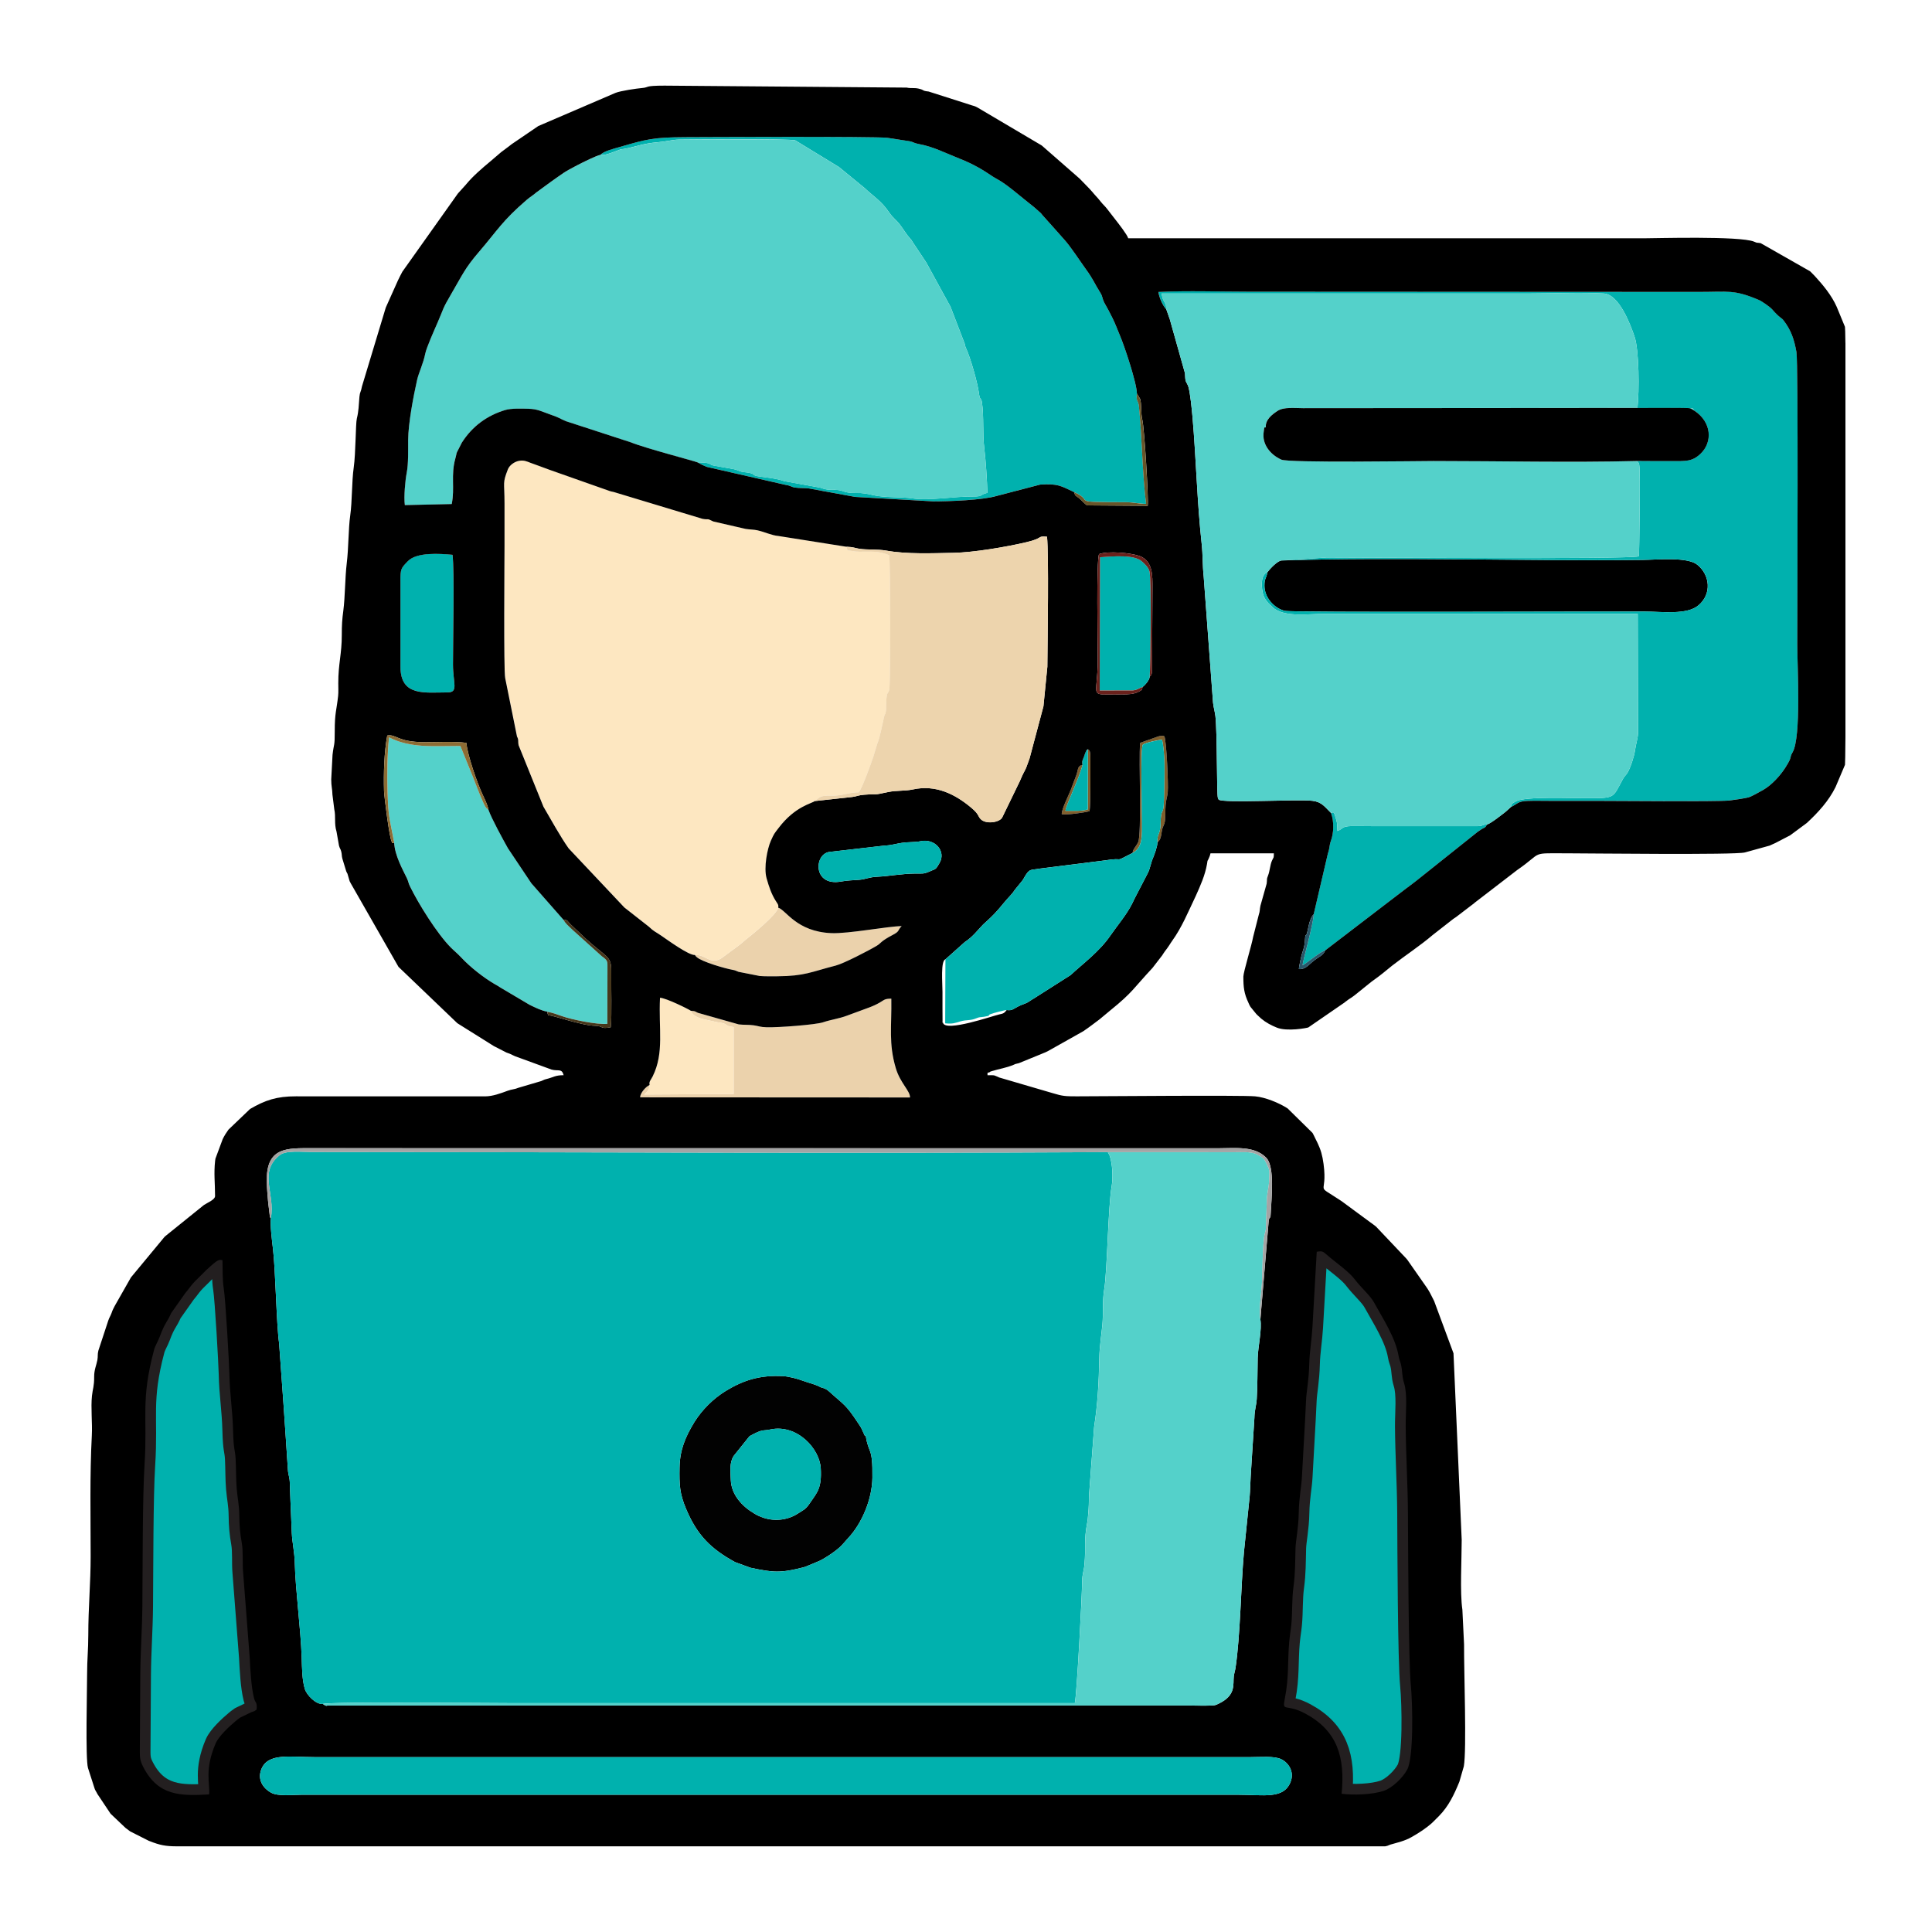 <svg viewBox="0 0 769.83 769.83" xmlns="http://www.w3.org/2000/svg" id="Layer_1"><defs><style>.cls-1{fill:#29576a;}.cls-1,.cls-2,.cls-3,.cls-4,.cls-5,.cls-6,.cls-7,.cls-8,.cls-9,.cls-10,.cls-11,.cls-12,.cls-13,.cls-14,.cls-15{fill-rule:evenodd;}.cls-2{fill:#6a211c;}.cls-3{fill:#47371b;}.cls-4{fill:#8d6c34;}.cls-5{fill:#a4a4a4;}.cls-6{fill:#fde7c1;}.cls-7{fill:#805f2d;}.cls-8{fill:#ebd2ac;}.cls-10{stroke:#231f20;stroke-width:8.5px;}.cls-10,.cls-13{fill:#00b1ae;}.cls-11{fill:#020202;}.cls-12{fill:#54d1ca;}.cls-14{fill:#695529;}.cls-15{fill:#edd4ad;}</style></defs><path d="M451.28,339.88c3.1-1.75,3.65-4.48,3.75-8.75.13-5.87-.76-33.14.36-34.42.95-.74,6.15-1.95,7.65-1.93,1.31,5.89.92,14.08.82,20.91-.14,9.69-.69,5.93-1.24,9.47-.28,1.77-.01,3.58-.42,5.47-.53,2.45-1.06,1.78-1.03,5.05,1.47-1.34,1.43-2.43,1.76-4.44.4-2.42,1.06-2.24,1.28-4.38.2-1.88.08-4.08.24-6.06.19-2.37.68-3.32.85-5.15.29-3.17-.5-20.31-1.33-22.24-.43-.42-1.93-.13-2.39,0l-7.29,2.58c-.57,7.26.69,36.42-.78,39.58-.35.75-.6,1.05-1.01,1.68l-.39.56c-.06.11-.13.21-.19.32-.55,1.08-.28.17-.65,1.73h0Z" class="cls-7"></path><path d="M431.33,304.8c-2.21.37-1.62,2.08-2.62,4.51-.73,1.75-1.26,3.39-1.93,5.14-.93,2.45-3.82,7.98-3.71,9.99,2.11.35,9.24-.68,11.08-1.23.46-2.81.34-16.82.32-21.55,0-.13-.04-1.42-.04-1.43-.35-1.52-.15-.94-.94-1.71l-.05,24.01c-2.57.79-6.16.52-8.91.55.39-2.64,5.62-13.23,6.81-18.28h0Z" class="cls-7"></path><path d="M275.26,402.75c.58,1.96,3.39,3.04,5.45,3.45l5.12,1.12c5.09.61,2.15,1.44,6.5,1.92v26.66l-35.61.23c1.86-1.74,1.88-2.01,2.12-3.81-1.54.73-3.7,3.14-3.78,4.93l107.54.05c.13-2.57-3.87-5.7-5.64-11.63-2.95-9.92-1.62-16.48-1.8-27.74-2.71,0-2.77.49-4.64,1.57-1.29.75-2.61,1.37-4.1,1.91l-8.93,3.29c-2.98,1.15-6.54,1.62-9.52,2.64-2.92,1-18.02,2.12-22.47,1.99-2.7-.08-3.21-.51-5.21-.79-1.89-.26-4.01-.12-5.94-.36l-16.27-4.61c-1.54-.69-.64-.6-2.82-.82h0Z" class="cls-8"></path><path d="M276.93,380.53c.45.62.15.33.74.86,2.08,1.87,11.42,4.56,14.22,5.04,1.24.21,1.39.43,2.41.8l8.46,1.67c2.12.17,4.82.12,6.98.11,11.03-.07,13.54-1.78,23.31-4.27,3.16-.8,13.2-5.99,16.37-7.91,1.8-1.08,1.28-1.65,6.4-4.34,2.88-1.52,1.71-1.72,3.5-3.47-5.57.05-21.16,3.1-28.07,2.8-13.9-.61-18.02-9.21-21.13-10.15-.82,2.91-9.91,10.34-13.1,12.85-.08.06-.18.15-.26.21l-1.26,1.09c-1.56,1.35-2.46,1.83-4,3.01l-3.49,2.61c-1.57,1.2-3.42,1.76-5.59.81-2.02-.88-3.17-1.81-5.48-1.72h0Z" class="cls-8"></path><path d="M306.94,569.59c10.64-2.24,19.67,7.63,20.1,15.48.43,7.89-1.35,9.53-4.35,13.9-1.76,2.56-2.24,2.48-4.79,4.14-4.34,2.83-9.93,3.19-14.5,1.37-1.83-.73-1.5-.6-3.08-1.54-4.63-2.76-8.88-7.36-9.12-13.13-.15-3.78-.55-6.81,1.05-9.56l6.41-7.99c5.51-3.04,4.96-1.96,8.27-2.66h0ZM344.95,572c-.35-.2.12,1.3-1.19-1.72-.69-1.6-.84-1.72-1.69-3.02-5.24-7.96-5.76-7.41-11.87-12.96-1.3-1.18-2.97-1.43-3.11-1.5-2.78-1.47-4.39-1.56-7.22-2.64-1.95-.74-5.52-1.69-7.79-1.82-9.35-.51-16,1.67-22.91,5.91-4.95,3.03-9.41,7.47-12.46,12.36-.06.09-.12.21-.18.3-3.38,5.57-5.62,10.75-5.75,17.71-.13,7.07.03,10.53,2.6,16.63,4.41,10.46,9.79,15.87,19.55,21.21l6.09,2.22c9.08,1.91,11.76,2.23,21.25-.19.59-.15.9-.34,1.68-.63l4.25-1.77c.1-.05.23-.1.34-.15,2.43-1.16,7.04-4.2,9.01-6.36l2.41-2.72c5.42-5.75,9.55-15.44,9.66-24.03.17-12.65-1.52-9.2-2.67-16.84h0Z" class="cls-11"></path><path d="M505.02,228.02c-.49,2.66-1.19,2.31-1.19,5.36,0,4.87,4.03,9.05,8.12,10.03,3.03.72,126.29.19,143.41.27,7.03.03,16.81,1.41,21.39-2.46,5.44-4.58,4.6-12.11-.42-16.18-3.96-3.21-15.59-2-21.9-1.93-47.13.54-97.89-1.24-143.9.22-1.71.35-4.42,3.22-5.52,4.68h0Z" class="cls-9"></path><path d="M524.65,498.77c-.62,10.53-1.12,19.78-1.72,30.18-.28,4.86-1.14,9.67-1.26,14.51-.16,6.66-1.13,11.09-1.28,14.5-.46,10.7-1.11,19.85-1.64,30.42-.2,4.09-1.16,8.24-1.27,14.49-.11,6.09-1.22,11.13-1.29,14.01-.14,5.44-.09,10.18-.79,15.27-.71,5.16-.37,9.87-.87,15.11-.21,2.24-.59,4.17-.85,7.01-.71,7.91-.05,13.92-1.71,22.35-1.18,5.98.2,1.89,8.22,6.23,12.7,6.86,15.78,17.26,14.38,31.89,4.61.63,12.2.37,16.75-1.15,3.42-1.14,7.6-5.19,9.37-8.46,2.62-4.84,2.18-26.1,1.47-33.4-.99-10.07-1.1-55.71-1.17-68.87-.06-11.2-.82-23.19-.89-34.61-.03-5.36.78-12.66-.66-17.16-.89-2.78-.57-4.79-1.27-7.58-.32-1.27-.64-1.63-.93-3.32-1.21-7.18-6.37-15.03-9.79-21.26-1.51-2.75-4.98-5.65-7.85-9.4-1.99-2.6-6.65-6.01-9.46-8.3-3.27-2.67-2.68-2.85-5.51-2.46h0Z" class="cls-10"></path><path d="M83.32,715.01c.46-4.15-1.99-9.64,2.61-20.35,1.26-2.94,5.52-6.85,7.91-8.85.38-.31,1.29-1.08,1.84-1.43l4.47-2.16c1.56-.56.92-.21,2.1-1.05.3-3.09-.52-2.51-1.03-4.53-1.16-4.58-1.48-11.57-1.73-16.29l-2.62-33.88c-.33-3.65.09-8.27-.54-11.76-.66-3.7-.94-6.74-.98-10.91-.05-4.32-.69-6.63-1.04-10.75-.31-3.62-.22-7.73-.42-11.73-.2-3.8-.83-3.37-1.02-11.2-.21-8.45-1.29-14.34-1.46-22.45-.09-4.21-1.51-29.67-2.26-34.36-.57-3.54-.4-7.52-.5-11.21-1.23-.24-1.59-.04-2.57.59-.39.25-1.64,1.34-2.05,1.69-1.25,1.07-2.3,2.1-3.58,3.42-1.17,1.2-2.4,2.28-3.49,3.52-1.17,1.33-1.92,2.52-3.12,3.9l-5.6,7.92c-1.66,3.87-2.45,3.64-4.62,9.53-.63,1.71-1.8,3.55-2.23,5.17-5.42,20.4-2.54,26.39-3.8,45.84-.81,12.54-.74,41.95-.86,56.12-.08,9.79-.76,18.01-.83,27.59-.06,9.35-.13,18.71-.17,28.06-.02,4.57-.2,5.65,1.48,8.85,5.9,11.25,14.67,11.36,26.11,10.69h0Z" class="cls-10"></path><path d="M159.56,231.51v34.14c0,11.95,9.67,10.23,18.74,10.23,4.53,0,2.19-3.71,2.18-11.17,0-10.08.63-37.19-.18-43.66-5.14-.47-14.28-1.13-17.83,2.57-2.67,2.79-2.92,2.96-2.92,7.87h0Z" class="cls-13"></path><path d="M239.24,61.73c2.3,0,2.41-.28,4.02-.71l3.47-1.29c1.3-.53.36-.13,1.8-.38,4.84-.83,7.07-2.13,13.97-2.72,2.88-.25,5.69-.98,7.92-1.01,3.92-.06,44.38-.39,46.45.29l17.45,10.66,10.29,8.43c2.98,2.91,6.55,4.98,9.65,9.59,1.53,2.27,2.73,2.84,4.36,4.97,1.47,1.92,2.42,3.66,3.94,5.39.85.96.42.39,1.04,1.41l5.4,8.11c.06.09.12.21.18.3l9.57,17.48,5.64,14.69c.28,1.16.08.82.5,1.72,1.94,4.18,4.65,14,5.18,18.03.42,3.21.86,1.35,1.22,3.76.8,5.44.2,12.38.9,18.06.59,4.79,1.11,12.85,1.26,17.86-3.35.77-1.45,1.53-6.06,1.46-6.46-.1-17.21,1.76-24.01.73-4.1-.62-10.63-.22-15.15-1.21-2.84-.62-3.91-.97-7.66-.93-4.09.05-4.29-.96-6.87-1.2-3.11-.29-3.31.35-6.93-.93l-14.24-2.57c-3.3-1.21-8.39-1.58-10.54-1.96-2.21-.4-1.16-.68-2.68-1.18-1.11-.37-2.63-.36-3.87-.65-.92-.22-1.77-.74-3-.99l-7.41-1.32c-3.12-.41-.76-1.37-7.06-1.37l1.73.94c.41.19,1.86.82,1.9.83l31.26,7.14c2.44.37,2.16.83,3.93,1.11,1.69.27,3.81.13,5.56.36l18.37,3.36,31.21,1.78c6.09,0,19.57-.48,25.12-2.15l17.41-4.54c7.13-.42,8.06.46,13.48,2.98,8.85,3.85-2.92,3.98,20.71,4.04,3.23,0,5.05.67,8.03.66-1.47-11.09-1.69-27.89-2.86-38.94-.26-2.49-1.22-1.73-.82-5.01-.02-4.12-4.97-18.96-6.72-23.03-.96-2.23-1.93-4.96-3.08-7.2-.47-.91-.94-1.83-1.57-3.07l-1.49-2.68c-1.18-2.26-.58-2.41-1.82-4.37-2.31-3.63-2.54-4.94-5.69-9.27-2.09-2.88-5.98-8.87-8.47-11.62-1.59-1.76-2.98-3.36-4.85-5.46l-4.01-4.47c-.72-.9-.04-.1-.62-.76l-2.66-2.36c-4.2-3.22-10.58-8.93-14.41-10.99-1.35-.73-2.14-1.24-3.16-1.93-4.52-3.05-8.31-4.93-13.32-6.9-4.13-1.62-9.38-4.31-14.81-5.27-2.36-.42-2.15-.79-3.86-1.16l-8.9-1.37c-5.38-.59-73.47-.28-80.32-.25-13.15.05-15.63.82-26.56,3.98-2.11.61-6.25,1.61-7.45,3.09h0Z" class="cls-13"></path><path d="M431.33,304.8c-1.18,5.05-6.41,15.64-6.81,18.28,2.75-.03,6.34.24,8.91-.55l.05-24.01c-.93.66-.36.12-.9,1.16-.18.35-.44,1.2-.63,1.73-.49,1.4-.98,1.85-.63,3.39h0Z" class="cls-13"></path><path d="M464.68,123.21c-.11-2.23-.08-1.62-.89-3.18-.58-1.12-.62-1.47-.97-3.08h146.72c9.37,0,20.33-.53,29.5,0,6.14.36,10.61,12.3,12.26,17.17,1.84,5.43,1.93,21.61,1.16,28.63h22.09c.36.62.1.19.67.93,6.81,4.57,7.26,12.45,2.39,17.1-3.38,3.23-5.96,2.95-11.48,2.94-4.62,0-9.24.02-13.85-.04,1.29,1.68.56.14.9,1.66.51,2.31-.05,35.82-.11,36.33-4.13,1.23-108.71.47-124.45.47l-18.08,1.18c46-1.46,96.77.31,143.9-.22,6.32-.07,17.94-1.28,21.9,1.93,5.03,4.07,5.86,11.59.42,16.18-4.59,3.87-14.36,2.49-21.39,2.46-17.12-.08-140.39.45-143.41-.27-4.09-.97-8.11-5.16-8.12-10.03,0-3.05.69-2.7,1.19-5.36-2.95,1.07-2.4,6.46-1.65,9.07.34,1.16,1.2,2.31,1.97,3.2l2.18,2.07c.07.05.19.13.26.19,4.85,3.43,13.5,2.06,19.9,2.06h124.89s.12,47.73.12,47.73c-.13,2.19-.83,4-1.19,6.57-.35,2.49-1.76,6.85-2.99,8.98-.48.83-1.24,1.43-1.75,2.36-4.44,8.07-2.76,7.8-15.71,7.8-5.02,0-23.07-.74-26.87,1.2-2.23,1.14-1.91,1.28-2.15,2.33,2.51-1.19,2.8-2.34,6.54-2.46,2.93-.1,5.98-.02,8.92-.02,5.92,0,11.85,0,17.77,0,7.65,0,47.99.35,53.75-.13,1.03-.09,6.52-.91,7.77-1.27.97-.27,4.39-2.15,5.8-2.97,3.4-1.97,6.78-5.66,8.85-8.93,2.99-4.72,1.39-3.56,2.83-6.02,3.52-5.99,1.89-33.97,1.89-43,0-17.81.45-112.22-.34-116.55-.92-5.08-2.12-8.68-5.18-12.65-.76-.98-1.49-.84-4.48-4.31-.85-.98-4.11-3.25-5.29-3.75-9.94-4.23-12.11-3.21-23.98-3.21l-179.13-.09c-11.78,0-24.48-.45-36.15.1.15,1.81,1.57,5.3,3.08,6.9h0Z" class="cls-13"></path><path d="M523.47,364.3c-.32,4.94-4.33,18.16-4.43,20.37l1.39-.93c2.22-1.57,5.68-4.43,7.57-5.01l32.33-24.75c2.61-1.86,5.34-4.05,7.92-6.14l20.01-15.96c.57-.48.32-.26,1.07-.79,2.66-1.9,2.11-.7,3.26-2.61-2.35.2-1.19.53-3.65.71h-42.56c-2.64,0-5.34-.05-7.98-.02-3.87.05-3.18,1.15-5.5,1.95-.04-1.53,0-2.91-.43-4.4-1.15-3.94-.99-2.97-2.13-2.82,1.29,3.5,1.11,8.08-.05,11.18-.66,1.76-.45,3.06-1.17,4.92l-5.67,24.29h0Z" class="cls-13"></path><path d="M276.93,380.53c2.31-.1,3.46.84,5.48,1.72,2.18.95,4.02.38,5.59-.81l3.49-2.61c1.54-1.18,2.44-1.66,4-3.01l1.26-1.09c.08-.06.18-.15.26-.21,3.19-2.51,12.28-9.94,13.1-12.85.22-1.16-.25-1.52-1.02-2.75-1.73-2.78-2.66-5.58-3.61-8.94-1.22-4.29.3-11.85,1.68-14.92,1.34-2.99,1.29-2.78,3.15-5.21,6.59-8.64,13.31-9.7,14.4-10.67.12-.13.31-.46.4-.36l1.4-1.08c2.03-1.13,4.11-.46,7.16-.8,3.7-.41,4.96-1.23,8.56-1.24,1.42-1.88,4.82-11.36,5.74-14.07l1.66-5.47c.93-1.95,2.1-8.19,2.61-10.34.65-2.74.36.21.77-2.46.13-.85.11-2.31.13-3.22.16-5.55.91-3.07,1.25-5.65.48-3.52.42-49.5-.05-53.27-4.56-1.85-7.19-1.34-11.86-1.39-2.32-.03-2.78-.36-4.66-.49-.33-.39-.35-1.13-.47-1.49l-27.12-4.29c-2.72-.24-5.35-1.57-8.31-2.25-1.53-.35-3-.29-4.75-.57l-12.88-2.96c-2.91-1.46-1.56-.55-4.29-1.05l-34.72-10.49c-.94-.33-1.38-.3-2.24-.58l-23.82-8.4c-2.44-.96-5.17-1.85-7.86-2.88-1.38-.52-2.55-1.12-4.52-.76-1.85.34-3.79,1.76-4.43,3.41-2.2,5.66-1.32,4.75-1.33,13.59,0,5.61,0,11.22,0,16.84,0,4.98-.39,49.79.27,52.73l4.7,23.27c.78,1.44.3,1.77.65,3.49l9.89,24.47c2.86,4.91,6.86,12.14,10.05,16.62l22.2,23.55,9.71,7.61c2.1,2,2.47,1.91,4.92,3.57,2.7,1.84,11.05,7.94,13.48,7.75h0Z" class="cls-6"></path><path d="M258.84,432.32c-.24,1.8-.26,2.07-2.12,3.81l35.61-.23v-26.66c-4.34-.48-1.41-1.31-6.5-1.92l-5.12-1.12c-2.06-.41-4.88-1.49-5.45-3.45-.74-.57-9.8-5.08-12.27-5.18-.62,12.49,1.75,21.84-2.91,31.3-.82,1.66-1.53,2.01-1.24,3.45h0Z" class="cls-6"></path><path d="M239.24,61.73c-1.17.04-7.42,3.18-9.15,4.07-5.8,3-5.76,3.3-10.35,6.48l-5.96,4.35c-1.38,1.22-2.54,1.83-3.97,3.06-9.77,8.43-11.34,11.78-19.01,20.73-5.7,6.66-6.53,9.09-10.97,16.64-3.77,6.42-2.82,5.36-5.47,11.44-1.34,3.07-4.43,9.98-4.92,12.38-.88,4.32-2.58,7.52-3.27,10.56-1.44,6.37-3.52,17.3-3.56,23.94-.03,4.3.15,9.33-.59,13.15-.55,2.8-1.17,9.45-.73,12.75l18.68-.42c1.31-6.33-.43-11.49,1.46-18.19.76-2.69-.02-1.31,1.31-3.79l1.26-2.48c4.18-6.56,10.06-10.82,17.29-13,2.36-.71,6.41-.57,9.3-.5,3.44.08,5,.99,8.07,2.07,5.29,1.86,4.1,1.8,6.85,2.89l25.83,8.41c5.51,2.27,25.46,7.49,26.63,8.01,6.3,0,3.95.96,7.06,1.37l7.41,1.32c1.23.25,2.08.77,3,.99,1.24.29,2.76.28,3.87.65,1.51.5.47.78,2.68,1.18,2.15.39,7.24.76,10.54,1.96l14.24,2.57c3.62,1.28,3.82.64,6.93.93,2.58.24,2.78,1.24,6.87,1.2,3.76-.04,4.83.31,7.66.93,4.52.99,11.05.58,15.15,1.21,6.8,1.04,17.55-.82,24.01-.73,4.61.07,2.71-.69,6.06-1.46-.15-5.01-.67-13.07-1.26-17.86-.69-5.68-.1-12.62-.9-18.06-.35-2.41-.79-.55-1.22-3.76-.53-4.03-3.24-13.85-5.18-18.03-.42-.9-.22-.56-.5-1.72l-5.64-14.69-9.57-17.48c-.06-.09-.12-.21-.18-.3l-5.4-8.11c-.62-1.01-.2-.44-1.04-1.41-1.52-1.73-2.47-3.47-3.94-5.39-1.63-2.12-2.83-2.7-4.36-4.97-3.1-4.61-6.66-6.68-9.65-9.59l-10.29-8.43-17.45-10.66c-2.07-.67-42.53-.35-46.45-.29-2.23.03-5.04.77-7.92,1.01-6.91.59-9.13,1.89-13.97,2.72-1.45.25-.5-.15-1.8.38l-3.47,1.29c-1.62.42-1.72.71-4.02.71h0Z" class="cls-12"></path><path d="M157.08,335.82c.27,5.09,3.36,10.58,5.09,14.16.58,1.21.56,1.86,1.16,3.1,3.49,7.18,10.92,19.01,16.28,24.43,1.26,1.27,2.83,2.55,4.08,3.9,3.56,3.86,9.03,8.16,13.57,10.8.78.45,1.63.87,2.31,1.39l11.42,6.76c.1.05.22.11.31.16,2.18,1.04,4.43,2.18,6.76,2.6,2.14.42,3.92,1.05,5.83,1.74,3.63,1.32,14.13,3.51,18.1,3.08l.05-21.64c.03-3.48.16-3.52-2.29-5.32l-11.56-10.41c-1.53-1.54-2.83-2.46-3.73-4.15l-12.73-14.48-9.35-13.98c-2.14-3.84-6.44-11.68-7.7-15.2l-.66-.56c-.09-.09-.2-.18-.29-.28-.97-1.05-3.82-8.57-5.11-11.93l-5.16-12.74c-11.01,0-19.91.92-28.43-3.44-.72,6.76-.81,15.07-.59,21.88.11,3.42.24,7.39.82,10.72l1.83,9.41h0Z" class="cls-12"></path><path d="M514.27,709.97c-2.76,7.05-10.5,5.17-21.2,5.17H120.31c-3.86,0-9.48.71-12.27-.81-2.78-1.51-5.65-4.83-3.93-9.29,2.6-6.72,11.52-4.89,21.34-4.89h372.76c4,0,9.49-.53,12.3.83,2.98,1.44,5.3,5.03,3.75,8.99h0ZM735.34,136.64v156.88c-.05,6.84-.12,10.99-.18,11.23l-3.76,8.86c-2.74,5.56-6.93,10.12-11.43,14.3l-6.45,4.78c-.08.06-.2.13-.28.19l-5.85,3.04c-.89.34-1.41.7-2.25,1.02l-9.89,2.73c-3.99,1.05-62.29.35-69.81.35-16.43,0-10.05-.8-20.92,6.67l-16.92,13.01c-.07.07-.17.16-.24.23l-7.16,5.47c-.48.33-.83.54-1.12.75l-8.14,6.36c-5.16,4.4-10.9,8.11-16.25,12.28l-3.61,2.94c-1.29.98-1.94,1.57-3.46,2.62-1.36.94-2.36,1.84-3.68,2.87l-3.62,2.92c-.66.54-1.19.93-1.88,1.39-.41.28-.63.39-1.13.74l-1.34,1c-.07.06-.18.15-.25.21l-14.41,9.92c-.57.22-8.41,1.73-12.54.07-2.23-.9-4.34-2.01-6.23-3.59l-1.7-1.57c-.07-.07-.16-.17-.22-.24-.06-.07-.15-.18-.22-.25l-2.1-2.58c-.05-.09-.12-.2-.18-.29-.36-.62-.28-.55-.61-1.26-1.83-3.85-2.08-6.33-2.08-10.55,0-1.77,3.35-12.64,3.88-15.76l2.28-8.95c.5-1.43.3-1.98.65-3.56l2.47-8.75c.3-2-.15-1.47.54-3.2.75-1.88.8-4.18,1.56-5.93.71-1.65.73-.73.78-2.96h-25.26c-.25,1.06-.27,1.03-.72,2.09-.76,1.8-.23-.35-.66,2.14-.76,4.45-2.65,8.68-4.51,12.8l-.3.63c-2.77,5.82-5.24,11.85-9.04,17.15-.55.77-.7,1.04-1.12,1.69l-.95,1.39c-.06.08-.14.19-.2.26-.18.24-.48.63-.61.8l-.76,1.11c-.06.08-.13.2-.18.29-.05.08-.13.2-.18.29l-3.87,5.01c-7.59,8.12-7.84,9.67-16.78,16.89l-4.34,3.61c-2.27,1.69-4.13,3.16-6.49,4.74l-14.07,7.91c-1.21.64-.77.34-1.94.86-.1.04-.23.1-.32.14l-9.3,3.8c-.5.13-.63.12-1.13.27-1.16.36.08-.05-1.01.4-2.97,1.23-5.56,1.56-8.7,2.52-1.59.49.23.17-1.67.67v.94c3.46,0,2.37-.02,4.69.92l21.35,6.25c3.87,1.19,5.1,1.25,9.51,1.25,7.72,0,65.48-.52,71.09,0,4.06.38,9.41,2.54,12.95,4.82l9.9,9.74c.05.09.12.2.17.29.32.56.62,1.26.93,1.87.4.78.51,1,.93,1.88,1.29,2.71,1.93,4.93,2.39,8.37,1.72,13.08-3.87,7.48,6.62,14.43.08.06.2.13.28.19.08.06.2.13.28.18l11.58,8.53c.87.64,1.43,1.01,2.14,1.6l12.06,12.73c.06.07.15.18.21.25.06.07.15.18.21.25l7.69,11.01c.29.43.28.42.56.85,1.01,1.59,1.51,2.89,2.43,4.58l7.71,20.82,3.27,74.37c0,7.59-.75,21.05.27,27.79l.67,13.83c-.06,10.99,1.08,41.93-.09,48.57l-1.78,6.17c-2.1,5.11-4.26,9.76-8.23,13.76-.41.42-.49.48-.94.93l-1.4,1.4c-.07.07-.17.16-.24.23-2.46,2.24-5.37,4.1-8.29,5.75-2.74,1.55-5.47,2.12-8.29,2.94-.12.03-.23.09-.34.12l-.66.27c-.11.04-.22.09-.34.13-.26.07-.54.14-.82.19H70.41c-4.4-.01-6.72-.46-10.72-2.05-.11-.04-.24-.08-.35-.12l-7.46-3.77c-.71-.5-1.19-.88-1.87-1.4l-5.76-5.47c-.07-.07-.16-.17-.23-.24l-5.24-7.85c-.05-.1-.1-.22-.15-.32l-.51-.9c-.4-.78-.11-.07-.44-.96l-2.62-8.14c-1.06-3.69-.35-31.28-.35-37.53,0-5.63.47-9.65.47-15.43,0-11.06.94-20.56.94-31.34,0-15.86-.38-32.37.47-48.17.27-4.97-.46-11.05.06-15.85.3-2.81.89-3.71.87-7.55-.02-2.8.88-4.53,1.28-6.67.29-1.54-.01-2.24.41-3.8l3.94-11.96c.5-1.43.76-1.56,1.28-2.92.46-1.19.18-.64.67-1.67.03-.07.5-.96.63-1.24l6.44-11.33,13.35-16.12c.07-.07.17-.16.24-.22.07-.07.17-.16.24-.22l15.28-12.32c1.26-.86,4.41-2.06,4.41-3.55,0-5.23-.53-8.92.02-14.01.13-1.2.12-.77.36-1.51l2.66-7.16c.6-1.27,1.49-2.66,2.3-3.78l8.6-8.23c6.01-3.51,10.61-5.06,18.33-5.05l75.32.02c3.08-.02,6.16-1.19,8.99-2.23,1.8-.66,2.64-.49,4.39-1.22l9.03-2.66c.9-.35.97-.54,2.02-.79,2.81-.67,3.44-1.54,6.88-1.54-.75-2.81-2.08-1.51-4.79-2.23l-14.39-5.26c-.1-.04-.23-.09-.33-.13l-1.9-.9c-.58-.25-.81-.27-1.37-.5l-4.64-2.38c-.1-.05-.22-.1-.32-.15l-14.38-9.01c-.08-.06-.2-.13-.28-.19l-23.41-22.42-19.05-33.33c-.66-1.44-.18-.04-.56-1.31l-.74-2.53c-.02-.05-.19-.16-.48-.93l-1.53-5.01c-.31-1.14-.15-1.66-.45-2.83-.29-1.15-.54-1.05-.9-2.38l-.98-5.57c-1-3.23-.22-5.86-.9-8.92l-.73-5.82c-.05-2.42-.48-3.2-.48-6.07l.52-9.77c.54-4.77.9-3.03.88-9.41-.02-7.34.73-8.36,1.35-14.09.16-1.52.06-3.52.06-5.09-.02-7.58,1.42-11.76,1.4-19.18,0-4,.13-6.1.61-9.68.71-5.38.68-13.24,1.35-18.76.79-6.53.64-13.82,1.4-19.18.8-5.58.59-13.51,1.4-19.17.79-5.49.75-17.42,1.22-19.36.81-3.39.71-4.97,1.05-8.77.18-2.01.59-1.75,1.01-4.14l9.44-31.25c.04-.1.09-.23.13-.34l4.78-10.66c.6-1.17,1.04-2.2,1.73-3.42l22.14-31.18c.07-.07.16-.17.22-.25l2.89-3.19c.06-.07.15-.18.21-.26,2.83-3.39,6.21-6.25,9.61-9.1.07-.06.18-.15.25-.21l4.03-3.45c1.11-.82,1.95-1.45,2.94-2.2.56-.42.72-.53,1.32-1.02l10.57-7.2,30.75-13.21c2.07-.84,8.46-1.76,10.67-1.95,2.86-.25.61-.94,8.89-.94l96.5.78c1.61.38,2.98-.01,4.74.41,2.72.65,1,.82,3.99,1.16l16.66,5.32c.64.25.51.15,1.07.33,1.67.56.13-.02,1.66.68l25.58,15.11c.08.06.19.14.26.2l14.22,12.44c.11.1.53.45.75.66l3.69,3.8c.53.54.84.88,1.34,1.47.53.62.54.68,1.08,1.26,1.09,1.17,1.39,1.54,2.38,2.77.88,1.1,1.55,1.59,2.42,2.73l3.27,4.22c1.22,1.55,4.77,6.09,5.14,7.49h205.32c4.58,0,38.46-1,44.04,1.33,1.76.74.66.24,2.66.61l19.67,11.2c.07.07.17.16.24.23l1.63,1.65c3.37,3.67,6.72,7.73,8.75,12.3l3.28,7.95c.07.26.13,2.56.18,6.44h0ZM83.32,715.01c-11.44.67-20.21.56-26.11-10.69-1.68-3.2-1.5-4.28-1.48-8.85.04-9.35.11-18.71.17-28.06.06-9.59.74-17.8.83-27.59.12-14.17.05-43.58.86-56.12,1.26-19.46-1.62-25.44,3.8-45.84.43-1.62,1.6-3.46,2.23-5.17,2.17-5.9,2.95-5.67,4.62-9.53l5.6-7.92c1.2-1.38,1.95-2.57,3.12-3.9,1.09-1.24,2.33-2.32,3.49-3.52,1.28-1.32,2.33-2.35,3.58-3.42.41-.35,1.66-1.44,2.05-1.69.97-.63,1.34-.84,2.57-.59.1,3.69-.06,7.67.5,11.21.75,4.69,2.17,30.15,2.26,34.36.17,8.11,1.25,14,1.46,22.45.19,7.83.82,7.4,1.02,11.2.21,4,.12,8.1.42,11.73.35,4.12.99,6.43,1.04,10.75.04,4.17.32,7.2.98,10.91.63,3.5.21,8.11.54,11.76l2.62,33.88c.25,4.72.57,11.71,1.73,16.29.51,2.01,1.33,1.43,1.03,4.53-1.17.84-.54.49-2.1,1.05l-4.47,2.16c-.55.36-1.46,1.12-1.84,1.43-2.39,2-6.65,5.91-7.91,8.85-4.6,10.71-2.15,16.2-2.61,20.35h0ZM524.65,498.77c2.83-.39,2.23-.2,5.51,2.46,2.81,2.29,7.47,5.7,9.46,8.3,2.87,3.75,6.34,6.65,7.85,9.4,3.42,6.23,8.57,14.08,9.79,21.26.29,1.69.61,2.04.93,3.32.69,2.79.38,4.8,1.27,7.58,1.44,4.5.62,11.79.66,17.16.07,11.42.83,23.41.89,34.61.07,13.16.19,58.8,1.17,68.87.71,7.29,1.15,28.55-1.47,33.4-1.77,3.27-5.95,7.32-9.37,8.46-4.56,1.52-12.15,1.78-16.75,1.15,1.4-14.62-1.69-25.02-14.38-31.89-8.03-4.34-9.4-.25-8.22-6.23,1.66-8.43,1.01-14.44,1.71-22.35.25-2.84.63-4.77.85-7.01.49-5.24.15-9.95.87-15.11.7-5.09.65-9.83.79-15.27.07-2.88,1.18-7.91,1.29-14.01.11-6.26,1.07-10.41,1.27-14.49.53-10.57,1.18-19.72,1.64-30.42.14-3.4,1.12-7.83,1.28-14.5.12-4.84.98-9.64,1.26-14.51.6-10.4,1.1-19.64,1.72-30.18h0ZM502.2,525.67c.72,4.05-.95,10.96-1.06,15.44-.13,5.33-.04,11.11-.38,16.38-.18,2.73-.86,4.07-.93,7.51l-1.48,23.26c-.16,2.31-.18,5.46-.41,8l-2.28,22.19c-1.25,13.95-1.4,33-3.35,46.11-.15,1.04-.58,2.35-.7,3.44-.36,3.16.97,7.47-5.92,10.8-1.4.68-1.4.73-3.36.8-2.57.1-5.38,0-7.98,0H130.14c-3.47-.68,2.64.83-.81-.26l-.74-.38c-2.7.26-6.45-3.57-7.16-6.08-1.08-3.83-1.07-7.92-1.22-12.51-.36-11.12-2.48-26.88-2.74-37.4-.12-4.78-1.01-8.13-1.2-12.14-.21-4.42-.34-8.9-.54-13.09-.11-2.19-.15-4.4-.23-6.59-.1-2.96-.63-3.11-.78-5.56-.56-8.87-1.11-16.46-1.7-25.32l-1.8-24.98c-1.08-7.68-1.44-29.43-2.47-37.83-.36-2.93-1.16-9.54-.8-12.04-.57-.73-.12.2-.45-1l-.31-2.62c-.12-1.15-.28-1.97-.39-3.35-.2-2.66-.42-4.66-.49-7.47-.36-14.09,8.06-13.47,18.23-13.47l360.6.04c7.08,0,14.52-1.02,19.22,3.58l.43.46c3.16,3.87,1.84,15.84,1.57,21.59-.17,3.51-.14.65-.8,2.98l-3.34,39.52h0ZM258.84,432.32c-.29-1.44.42-1.8,1.24-3.45,4.66-9.46,2.29-18.81,2.91-31.3,2.47.1,11.53,4.61,12.27,5.18,2.19.22,1.28.13,2.82.82l16.27,4.61c1.93.24,4.05.09,5.94.36,2,.28,2.51.71,5.21.79,4.45.13,19.56-.99,22.47-1.99,2.98-1.02,6.54-1.49,9.52-2.64l8.93-3.29c1.48-.55,2.81-1.17,4.1-1.91,1.87-1.08,1.93-1.57,4.64-1.57.18,11.26-1.15,17.82,1.8,27.74,1.77,5.93,5.77,9.06,5.64,11.63l-107.54-.05c.08-1.79,2.24-4.21,3.78-4.93h0ZM366.73,335.2c5.9-1.24,10.35,4.06,7.63,8.69-1.42,2.43-1.35,2.26-2.95,2.94l-1.01.43c-2.43,1.05-2.75.8-5.47.82-5.85.04-10.09,1.02-15.45,1.28-3.34.17-4.41.98-7.05,1.21-2.88.25-4.52.18-7.31.69-11.16,2.02-10.82-10.68-4.81-11.77l21.98-2.53c2.81-.12,4.54-.72,7.13-1.12,2.27-.35,5.3-.2,7.31-.62h0ZM431.33,304.8c-.36-1.54.13-1.99.63-3.39.19-.54.45-1.39.63-1.73.54-1.04-.02-.5.9-1.16.79.77.59.19.94,1.71,0,.01.04,1.3.04,1.43.02,4.73.15,18.74-.32,21.55-1.83.55-8.97,1.58-11.08,1.23-.11-2.01,2.78-7.54,3.71-9.99.67-1.75,1.2-3.38,1.93-5.14,1.01-2.43.42-4.14,2.62-4.51h0ZM194.67,322.77c1.26,3.53,5.57,11.37,7.7,15.2l9.35,13.98,12.73,14.48c2.11.33,1.25.25,2.82,1.81l5.99,5.66c8.45,7.74,10.33,6.9,10.28,12.87-.05,6.19.31,17.56-.18,22.54-4.36.85-2.78-.48-6.14-.56-5.65-.13-16.57-4.17-18.71-4.2-.29-.35-.43-1.34-.47-1.44-2.33-.42-4.58-1.56-6.76-2.6-.1-.05-.21-.11-.31-.16l-11.42-6.76c-.68-.51-1.53-.94-2.31-1.39-4.54-2.63-10.01-6.94-13.57-10.8-1.25-1.35-2.82-2.63-4.08-3.9-5.37-5.43-12.79-17.25-16.28-24.43-.6-1.24-.58-1.89-1.16-3.1-1.73-3.58-4.82-9.08-5.09-14.16-1.11.03-.92.48-.91-.34-.94-.95-3.08-18.43-3.13-20.24-.2-7.28.04-15.37,1.28-22.15,3.69-.63,3.9,2.57,14.64,2.64,5.25.03,11.82-.38,16.88.27.53,5.2,4.25,15.71,6.36,20.36.88,1.94,2.12,4.28,2.48,6.4h0ZM461.17,335.69c.12,1.29-1.22,4.99-1.75,6.2-.92,2.12-1.07,4.04-2.05,5.98l-5.38,10.37c-.22.42-.49,1.05-.76,1.61-2.26,4.6-6.15,9.09-8.71,12.84-4.46,6.52-10.97,11.24-15.96,15.87l-14.57,9.27c-.97.53-1.76,1.17-2.56,1.61-.85.46-1.82.72-2.64,1.08-3.24,1.45-3.19,2.26-5.66,1.95-1.07,1.34-1.34,1.38-3,1.75-2.71.62-21.15,7.03-22.34,3.43-.79-2.39.28,2.07-.22-.77l-.03-5.14c0-2.18,0-4.37,0-6.55,0-3.53-.79-12.31,1.17-12.93l7.69-6.87c3.24-2.09,5.25-4.89,7.41-7.09.02-.02.82-.73.99-.89,5.25-4.76,5.72-6.18,9.88-10.69.96-1.04.8-.9,1.66-2.13l3.12-3.84c.44-.63.27-.43.7-1.18,2.14-3.65,2.37-2.77,5.94-3.44l26.13-3.29c8.84-1.46,2.64,1.29,11.04-2.97.36-1.56.09-.65.65-1.73.06-.12.13-.22.19-.32l.39-.56c.41-.63.66-.93,1.01-1.68,1.47-3.17.2-32.33.78-39.58l7.29-2.58c.45-.14,1.96-.43,2.39,0,.83,1.93,1.62,19.08,1.33,22.24-.17,1.83-.66,2.78-.85,5.15-.16,1.98-.04,4.19-.24,6.06-.22,2.14-.88,1.96-1.28,4.38-.33,2.01-.29,3.1-1.76,4.44h0ZM337.33,217.86c2.93.1,3.16.52,5.23.83,2.86.43,7.24.1,10.62.71,8.11,1.47,18.26,1.04,26.72.88,8.18-.15,21.02-2.35,29.01-4.22,7.27-1.7,3.99-2.53,8.29-2.2.74,7.41.23,40.41.13,51.8l-1.56,15.79-5.52,20.73c-2.27,6.52-1.37,3.16-3.9,9.11l-7.04,14.51c-1.17,1.97-6.54,2.73-8.58.56-1.16-1.24-.63-1.9-3.58-4.4-6.58-5.57-14.3-9.39-23.41-7.4-3.15.69-6.49.33-9.77,1.02-6.85,1.45-3.02.59-9.66,1.09-2.25.17-2.86.64-4.7.89l-14.92,1.62c-1.09.97-7.81,2.02-14.4,10.67-1.86,2.44-1.81,2.22-3.15,5.21-1.38,3.08-2.9,10.64-1.68,14.92.95,3.35,1.88,6.16,3.61,8.94.77,1.23,1.24,1.59,1.02,2.75,3.12.94,7.24,9.54,21.13,10.15,6.91.3,22.49-2.75,28.07-2.8-1.79,1.76-.61,1.96-3.5,3.47-5.12,2.69-4.6,3.26-6.4,4.34-3.17,1.92-13.21,7.1-16.37,7.91-9.78,2.49-12.28,4.2-23.31,4.27-2.16.01-4.86.06-6.98-.11l-8.46-1.67c-1.02-.37-1.17-.59-2.41-.8-2.8-.48-12.14-3.16-14.22-5.04-.59-.53-.29-.24-.74-.86-2.43.19-10.78-5.91-13.48-7.75-2.45-1.67-2.82-1.57-4.92-3.57l-9.71-7.61-22.2-23.55c-3.19-4.48-7.19-11.71-10.05-16.62l-9.89-24.47c-.35-1.72.13-2.05-.65-3.49l-4.7-23.27c-.66-2.94-.27-47.75-.27-52.73,0-5.61,0-11.22,0-16.84,0-8.85-.87-7.93,1.33-13.59.64-1.65,2.58-3.07,4.43-3.41,1.98-.36,3.14.23,4.52.76,2.7,1.03,5.42,1.92,7.86,2.88l23.82,8.4c.86.28,1.3.25,2.24.58l34.72,10.49c2.73.5,1.37-.41,4.29,1.05l12.88,2.96c1.75.28,3.22.22,4.75.57,2.96.68,5.59,2.01,8.31,2.25l27.12,4.29h0ZM455.33,273.7c-.55,1.33.28.86-1.44,1.84-1.91,1.08-4.57,1.17-6.65,1.15-14.19-.08-9.82,2.07-9.84-13.85,0-7.43-.6-39.32.53-42.05,3.58-1.35,12.77-.49,16.15.76,5.36,1.98,5.15,7.94,5.14,12.76l-.19,33.68c-.41,1.35-.2.87-.91,1.6-.11,1.48-1.91,3.43-2.79,4.12h0ZM159.56,231.51c0-4.91.25-5.08,2.92-7.87,3.55-3.7,12.69-3.04,17.83-2.57.81,6.46.17,33.58.18,43.66,0,7.46,2.34,11.17-2.18,11.17-9.07,0-18.74,1.71-18.74-10.23v-34.14h0ZM239.24,61.73c1.2-1.48,5.34-2.48,7.45-3.09,10.93-3.16,13.41-3.93,26.56-3.98,6.84-.03,74.93-.34,80.32.25l8.9,1.37c1.7.36,1.49.73,3.86,1.16,5.43.97,10.68,3.66,14.81,5.27,5.01,1.96,8.8,3.85,13.32,6.9,1.02.69,1.8,1.2,3.16,1.93,3.83,2.06,10.2,7.77,14.41,10.99l2.66,2.36c.58.66-.1-.14.62.76l4.01,4.47c1.88,2.1,3.27,3.7,4.85,5.46,2.49,2.75,6.37,8.74,8.47,11.62,3.15,4.33,3.38,5.64,5.69,9.27,1.24,1.95.63,2.11,1.82,4.37l1.49,2.68c.64,1.24,1.11,2.16,1.57,3.07,1.15,2.24,2.12,4.98,3.08,7.2,1.75,4.07,6.7,18.92,6.72,23.03l1.27,2.07c.66,1.92.22,5.71.91,8.48.79,3.2,2.55,31.69,2.13,34.18l-24.09-.17c-.79-.39-1.99-1.77-2.62-2.33-2.35-2.09-1.91-.85-2.65-2.98-5.42-2.52-6.34-3.4-13.48-2.98l-17.41,4.54c-5.55,1.67-19.03,2.15-25.12,2.15l-31.21-1.78-18.37-3.36c-1.75-.23-3.87-.09-5.56-.36-1.77-.28-1.49-.73-3.93-1.11l-31.26-7.14s-1.48-.64-1.9-.83l-1.73-.94c-1.17-.53-21.13-5.74-26.63-8.01l-25.83-8.41c-2.74-1.1-1.56-1.04-6.85-2.89-3.07-1.08-4.63-1.98-8.07-2.07-2.89-.07-6.94-.21-9.3.5-7.23,2.18-13.11,6.44-17.29,13l-1.26,2.48c-1.32,2.48-.55,1.1-1.31,3.79-1.89,6.7-.15,11.85-1.46,18.19l-18.68.42c-.45-3.3.18-9.95.73-12.75.74-3.82.56-8.85.59-13.15.04-6.64,2.12-17.56,3.56-23.94.69-3.04,2.39-6.24,3.27-10.56.49-2.4,3.58-9.3,4.92-12.38,2.65-6.08,1.7-5.01,5.47-11.44,4.44-7.55,5.26-9.98,10.97-16.64,7.67-8.95,9.25-12.31,19.01-20.73,1.43-1.23,2.59-1.84,3.97-3.06l5.96-4.35c4.59-3.18,4.55-3.48,10.35-6.48,1.73-.9,7.99-4.03,9.15-4.07h0ZM602.02,321.57l-2.05,1.86c-1.23.96-6.17,4.88-7.38,5.05-1.16,1.91-.61.72-3.26,2.61-.75.53-.5.31-1.07.79l-20.01,15.96c-2.58,2.08-5.31,4.27-7.92,6.14l-32.33,24.75c-.79,2.04-1.88,2.03-4.91,4.4-1.46,1.15-2.96,3.23-5.52,3.02-.06-.77.94-5.23,1.26-6.23.86-2.67,1.06-3.29,1.25-6.7.37-1.84.18,1.68,1.4-4.46.3-1.49,1.03-3.58,1.98-4.46l5.67-24.29c.72-1.87.51-3.16,1.17-4.92,1.16-3.11,1.34-7.69.05-11.18-.07-.05-.16-.14-.19-.17-2.32-2.27-3.51-4.2-7.21-4.64-5.97-.71-35.6,1.02-37.37-.48l-.31-.72c-.49-1.71-.22-25.77-.97-32.48-.19-1.69-.73-3.45-.95-5.4l-3.74-50.45c-.47-4.25-.3-8.43-.78-12.77-1.84-16.69-2.2-33.75-3.67-50.69-.25-2.83-.88-9.35-1.63-11.96-.29-1.02-.92-1.79-1.08-2.38-.26-.96-.18-2.02-.28-3.03l-6.12-21.76c-.04-.12-.1-.23-.14-.35-.04-.12-.09-.25-.13-.37l-.98-2.8c-.01-.12-.09-.15-.12-.23-1.51-1.6-2.93-5.09-3.08-6.9,11.67-.55,24.37-.1,36.15-.1l179.13.09c11.86,0,14.04-1.01,23.98,3.21,1.18.5,4.44,2.77,5.29,3.75,3,3.47,3.73,3.32,4.48,4.31,3.06,3.97,4.26,7.57,5.18,12.65.78,4.32.34,98.74.34,116.55,0,9.02,1.63,37-1.89,43-1.44,2.46.16,1.3-2.83,6.02-2.07,3.27-5.45,6.96-8.85,8.93-1.41.82-4.84,2.7-5.8,2.97-1.26.35-6.74,1.18-7.77,1.27-5.76.49-46.1.14-53.75.13-5.92,0-11.85,0-17.77,0-2.94,0-5.99-.08-8.92.02-3.74.12-4.03,1.27-6.54,2.46h0Z" class="cls-9"></path><path d="M451.28,339.88c-8.4,4.26-2.2,1.51-11.04,2.97l-26.13,3.29c-3.57.67-3.8-.2-5.94,3.44-.44.75-.27.55-.7,1.18l-3.12,3.84c-.86,1.23-.71,1.09-1.66,2.13-4.16,4.51-4.63,5.93-9.88,10.69-.17.15-.96.86-.99.89-2.16,2.2-4.17,5-7.41,7.09l-7.69,6.87-.1,25.49c3.02.29,3.83-.1,6.06-.77,2.47-.74,3.86-.2,6.32-1.23,1.46-.61,1.38-.34,3.1-.62,3.25-.53,1.06-.46,2.62-1.06,1.11-.42,5.59-1.62,6.42-1.61,2.48.31,2.42-.5,5.66-1.95.82-.37,1.79-.62,2.64-1.08.81-.44,1.59-1.08,2.56-1.61l14.57-9.27c4.99-4.63,11.51-9.35,15.96-15.87,2.57-3.75,6.46-8.24,8.71-12.84.27-.56.54-1.19.76-1.61l5.38-10.37c.98-1.95,1.13-3.86,2.05-5.98.53-1.21,1.87-4.91,1.75-6.2-.03-3.28.5-2.6,1.03-5.05.4-1.89.14-3.69.42-5.47.55-3.55,1.1.21,1.24-9.47.1-6.84.49-15.02-.82-20.91-1.49-.01-6.7,1.19-7.65,1.93-1.12,1.28-.23,28.55-.36,34.42-.1,4.27-.65,7.01-3.75,8.75h0Z" class="cls-13"></path><path d="M344.95,572c1.15,7.63,2.84,4.19,2.67,16.84-.11,8.59-4.24,18.28-9.66,24.03l-2.41,2.72c-1.97,2.16-6.58,5.21-9.01,6.36-.1.05-.23.1-.34.15l-4.25,1.77c-.78.29-1.09.48-1.68.63-9.49,2.41-12.17,2.1-21.25.19l-6.09-2.22c-9.76-5.34-15.14-10.75-19.55-21.21-2.57-6.1-2.74-9.56-2.6-16.63.13-6.96,2.37-12.14,5.75-17.71.05-.09.12-.21.18-.3,3.05-4.9,7.51-9.33,12.46-12.36,6.91-4.23,13.55-6.42,22.91-5.91,2.27.12,5.84,1.07,7.79,1.82,2.83,1.08,4.44,1.16,7.22,2.64.14.07,1.81.32,3.11,1.5,6.11,5.55,6.63,5,11.87,12.96.85,1.29,1,1.42,1.69,3.02,1.3,3.02.84,1.53,1.19,1.72h0ZM107.94,485.42c-.36,2.5.44,9.11.8,12.04,1.04,8.4,1.39,30.15,2.47,37.83l1.8,24.98c.59,8.86,1.15,16.45,1.7,25.32.15,2.45.68,2.61.78,5.56.08,2.19.12,4.4.23,6.59.21,4.19.34,8.67.54,13.09.19,4.01,1.08,7.36,1.2,12.14.27,10.53,2.38,26.28,2.74,37.4.15,4.59.14,8.68,1.22,12.51.71,2.51,4.45,6.34,7.16,6.08,4.1-.99,65.24-.32,74.97-.32h224.72c.77-2.99,2.86-42.19,2.93-48.67.03-2.85.65-3.77.9-6.47.68-7.38-.36-9.03,1.15-16.99.22-1.16.25-2.24.37-3.43.23-2.14.27-4.71.31-7.24l2.04-27.32c1.35-8.66,1.89-17.61,2.06-27.41.08-4.64.84-9.13,1.21-13.12.46-4.93-.04-9.63.75-14.29,1.19-7.03,1.52-32.8,2.96-41.04.6-3.43.34-8.91-.81-12.19l-.71-1.39c-105.05.58-211.56-.05-316.92-.05-4.46,0-10.55-.74-13.05,1.24-8.67,6.88-1.71,15.21-3.54,25.15h0Z" class="cls-13"></path><path d="M464.68,123.21c.04.08.11.12.12.23l.98,2.8c.04.13.09.25.13.37.04.12.1.24.14.35l6.12,21.76c.1,1.01.02,2.07.28,3.03.16.6.78,1.37,1.08,2.38.75,2.61,1.38,9.13,1.63,11.96,1.47,16.95,1.83,34,3.67,50.69.48,4.34.31,8.52.78,12.77l3.74,50.45c.22,1.94.76,3.71.95,5.4.75,6.72.47,30.77.97,32.48l.31.72c1.77,1.5,31.4-.23,37.37.48,3.7.44,4.89,2.37,7.21,4.64.03.03.12.12.19.17,1.14-.15.98-1.13,2.13,2.82.43,1.48.39,2.87.43,4.4,2.31-.8,1.62-1.9,5.5-1.95,2.63-.03,5.33.03,7.98.03h42.56c2.46-.18,1.3-.51,3.65-.71,1.21-.17,6.15-4.09,7.38-5.05l2.05-1.86c.25-1.05-.07-1.19,2.15-2.33,3.8-1.95,21.85-1.2,26.87-1.2,12.95,0,11.27.28,15.71-7.8.51-.92,1.27-1.53,1.75-2.36,1.23-2.13,2.64-6.48,2.99-8.98.36-2.57,1.06-4.38,1.19-6.57l-.12-47.73h-124.89c-6.4,0-15.06,1.37-19.9-2.06-.07-.05-.19-.13-.26-.19l-2.18-2.07c-.78-.89-1.63-2.03-1.97-3.2-.76-2.61-1.3-8,1.65-9.07,1.1-1.46,3.81-4.33,5.52-4.68l18.08-1.18c15.74,0,120.31.76,124.45-.47.06-.51.62-34.02.11-36.33-.33-1.52.39.02-.9-1.66-26.69.66-54.3.01-81.1.01-5.75,0-57.62.79-60.63-.56-4.62-2.08-7.77-6.35-7.02-11.06.43-2.68-.07-1.39.82-1.82-.18-3.02,2.33-5,4.68-6.54,2.51-1.65,6.96-1.09,10.23-1.09l145.92-.11c1.86,0,3.77-.04,5.63.02,2.83.09,2.48-.05,4.4,1.14-.57-.74-.31-.31-.67-.93h-22.09c.77-7.02.69-23.2-1.16-28.63-1.65-4.87-6.13-16.81-12.26-17.17-9.17-.54-20.13,0-29.5,0h-146.72c.35,1.61.39,1.97.97,3.08.81,1.57.79.95.89,3.18h0Z" class="cls-12"></path><path d="M128.59,678.96l.74.38c3.46,1.09-2.66-.42.81.25h344.22c2.6,0,5.4.1,7.98,0,1.95-.08,1.96-.13,3.36-.8,6.89-3.33,5.56-7.65,5.92-10.8.12-1.09.55-2.4.7-3.44,1.94-13.11,2.1-32.16,3.35-46.11l2.28-22.19c.23-2.54.25-5.69.41-8l1.48-23.26c.08-3.44.76-4.78.93-7.51.34-5.27.25-11.05.38-16.38.11-4.48,1.77-11.39,1.06-15.44-.75-3.65.6-11.37.7-15.87.12-4.89.23-12.02.78-16.75.13-1.16.59-2.36.74-3.34l.37-11.72c.11-2.77.82-5,.92-7.55.17-4.38.27-4.09-1.12-6.94-.96-1.97-1.34-2.17-2.81-2.99l-1.48-.77c-2.33-.88-5.65-.64-8.15-.63l-50.7-.02.71,1.39c1.15,3.29,1.41,8.76.81,12.19-1.44,8.24-1.78,34.01-2.96,41.04-.79,4.66-.29,9.36-.75,14.29-.37,3.99-1.13,8.48-1.21,13.12-.17,9.81-.71,18.76-2.06,27.41l-2.04,27.32c-.03,2.52-.08,5.09-.31,7.24-.13,1.19-.15,2.27-.37,3.43-1.51,7.96-.46,9.6-1.15,16.99-.25,2.69-.87,3.62-.9,6.47-.07,6.48-2.17,45.68-2.93,48.67h-224.72c-9.74,0-70.87-.66-74.97.32h0Z" class="cls-12"></path><path d="M337.33,217.86c.11.36.14,1.09.47,1.49,1.89.13,2.35.46,4.66.49,4.67.05,7.3-.46,11.86,1.39.47,3.77.53,49.75.05,53.27-.35,2.58-1.09.1-1.25,5.65-.03.91,0,2.37-.13,3.22-.41,2.67-.12-.28-.77,2.46-.51,2.15-1.68,8.39-2.61,10.34l-1.66,5.47c-.92,2.71-4.32,12.19-5.74,14.07-3.59.02-4.86.83-8.56,1.24-3.05.34-5.13-.33-7.16.8l-1.4,1.08c-.08-.11-.27.23-.4.36l14.92-1.62c1.84-.24,2.45-.72,4.7-.89,6.63-.49,2.8.36,9.66-1.09,3.28-.69,6.62-.33,9.77-1.02,9.11-2,16.83,1.83,23.41,7.4,2.95,2.5,2.42,3.16,3.58,4.4,2.04,2.17,7.41,1.4,8.58-.56l7.04-14.51c2.52-5.95,1.63-2.59,3.9-9.11l5.52-20.73,1.56-15.79c.1-11.39.6-44.4-.13-51.8-4.3-.33-1.02.49-8.29,2.2-7.99,1.87-20.83,4.07-29.01,4.22-8.46.16-18.61.59-26.72-.88-3.37-.61-7.76-.28-10.62-.71-2.06-.31-2.3-.72-5.23-.83h0Z" class="cls-15"></path><path d="M514.27,709.97c1.55-3.95-.77-7.55-3.75-8.99-2.82-1.36-8.3-.83-12.3-.83H125.46c-9.82,0-18.74-1.83-21.34,4.89-1.72,4.46,1.15,7.78,3.93,9.29,2.79,1.52,8.41.81,12.27.81h372.76c10.7,0,18.44,1.88,21.2-5.17h0Z" class="cls-13"></path><path d="M504.36,170.26h0ZM504.36,170.26c-.89.43-.39-.86-.82,1.82-.75,4.7,2.39,8.97,7.02,11.06,3.01,1.36,54.88.56,60.63.56,26.8,0,54.41.65,81.1-.01,4.61.06,9.23.04,13.85.04,5.52,0,8.1.28,11.48-2.94,4.87-4.65,4.42-12.54-2.39-17.1-1.91-1.2-1.57-1.05-4.4-1.14-1.86-.06-3.77-.02-5.63-.02l-145.92.11c-3.27,0-7.72-.56-10.23,1.09-2.34,1.54-4.86,3.53-4.68,6.54h0Z" class="cls-9"></path><path d="M455.33,273.7c.88-.68,2.68-2.64,2.79-4.12.24-3.37.75-38.95-.11-41.95-.46-1.62-1.81-2.87-2.98-3.92-3.14-2.82-11.39-2.04-16.72-1.69l-.12,53.09,13.26-.03c1.93-.23,2.17-.81,3.87-1.4h0Z" class="cls-13"></path><path d="M306.94,569.59c-3.3.7-2.76-.39-8.27,2.66l-6.41,7.99c-1.6,2.75-1.21,5.78-1.05,9.56.24,5.78,4.49,10.38,9.12,13.13,1.58.94,1.25.81,3.08,1.54,4.57,1.82,10.16,1.46,14.5-1.37,2.54-1.66,3.03-1.58,4.79-4.14,3.01-4.37,4.79-6.01,4.35-13.9-.43-7.85-9.46-17.72-20.1-15.48h0Z" class="cls-13"></path><path d="M107.94,485.42c1.82-9.93-5.13-18.26,3.54-25.15,2.5-1.99,8.59-1.24,13.05-1.24,105.36,0,211.86.64,316.92.05l50.7.02c2.5,0,5.82-.25,8.15.63l1.48.77c1.47.82,1.85,1.02,2.81,2.99,1.39,2.85,1.3,2.56,1.12,6.94-.1,2.55-.81,4.78-.92,7.55l-.37,11.72c-.15.98-.6,2.19-.74,3.34-.55,4.73-.66,11.85-.78,16.75-.11,4.51-1.45,12.22-.7,15.87l3.34-39.52c.66-2.33.64.53.8-2.98.27-5.75,1.59-17.72-1.57-21.59l-.43-.46c-4.71-4.59-12.15-3.58-19.22-3.58l-360.6-.04c-10.17,0-18.59-.62-18.23,13.47.07,2.81.29,4.81.49,7.47.1,1.37.27,2.2.39,3.35l.31,2.62c.34,1.2-.11.27.45,1h0Z" class="cls-5"></path><path d="M366.73,335.2c-2.01.42-5.04.27-7.31.62-2.58.4-4.32,1-7.13,1.12l-21.98,2.53c-6.01,1.09-6.34,13.79,4.81,11.77,2.79-.5,4.43-.44,7.31-.69,2.64-.23,3.71-1.04,7.05-1.21,5.36-.27,9.6-1.25,15.45-1.28,2.72-.02,3.04.24,5.47-.82l1.01-.43c1.6-.68,1.52-.51,2.95-2.94,2.72-4.63-1.73-9.92-7.63-8.69h0Z" class="cls-13"></path><path d="M455.33,273.7c-1.7.58-1.94,1.17-3.87,1.4l-13.26.03.12-53.09c5.33-.36,13.58-1.14,16.72,1.69,1.17,1.05,2.51,2.29,2.98,3.92.86,3,.35,38.58.11,41.95.71-.73.51-.25.91-1.6l.19-33.68c.01-4.82.22-10.78-5.14-12.76-3.38-1.25-12.57-2.11-16.15-.76-1.14,2.73-.54,34.63-.53,42.05.02,15.92-4.35,13.77,9.84,13.85,2.07.01,4.74-.08,6.65-1.15,1.73-.97.89-.51,1.44-1.84h0Z" class="cls-2"></path><path d="M157.08,335.82l-1.83-9.41c-.58-3.33-.71-7.3-.82-10.72-.22-6.81-.13-15.12.59-21.88,8.52,4.36,17.42,3.44,28.43,3.44l5.16,12.74c1.29,3.37,4.14,10.89,5.11,11.93.09.1.2.19.29.28l.66.56c-.36-2.12-1.6-4.46-2.48-6.4-2.12-4.65-5.83-15.16-6.36-20.36-5.06-.66-11.63-.24-16.88-.27-10.74-.07-10.95-3.27-14.64-2.64-1.23,6.78-1.48,14.86-1.28,22.15.05,1.82,2.19,19.29,3.13,20.24-.01.82-.2.37.91.34h0Z" class="cls-4"></path><path d="M218.06,403.12c.04.1.17,1.08.47,1.44,2.14.03,13.06,4.07,18.71,4.2,3.37.08,1.78,1.41,6.14.56.48-4.98.12-16.35.18-22.54.05-5.97-1.83-5.13-10.28-12.87l-5.99-5.66c-1.57-1.56-.72-1.48-2.82-1.81.89,1.68,2.19,2.61,3.73,4.15l11.56,10.41c2.45,1.8,2.32,1.84,2.29,5.32l-.05,21.64c-3.97.43-14.47-1.76-18.1-3.08-1.9-.69-3.68-1.32-5.83-1.74h0Z" class="cls-3"></path><path d="M427.94,196.08c.73,2.14.29.9,2.65,2.98.63.56,1.83,1.94,2.62,2.33l24.09.17c.42-2.49-1.34-30.98-2.13-34.18-.68-2.77-.25-6.56-.91-8.48l-1.27-2.07c-.4,3.28.56,2.52.82,5.01,1.17,11.04,1.39,27.84,2.86,38.94-2.97.01-4.79-.65-8.03-.66-23.63-.06-11.86-.19-20.71-4.04h0Z" class="cls-14"></path><path d="M528,378.73c-1.89.59-5.35,3.45-7.57,5.01l-1.39.93c.1-2.21,4.11-15.43,4.43-20.37-.95.88-1.68,2.97-1.98,4.46-1.22,6.14-1.03,2.62-1.4,4.46-.2,3.4-.39,4.03-1.25,6.7-.33,1-1.32,5.46-1.26,6.23,2.56.21,4.05-1.87,5.52-3.02,3.03-2.37,4.12-2.36,4.91-4.4h0Z" class="cls-1"></path></svg>